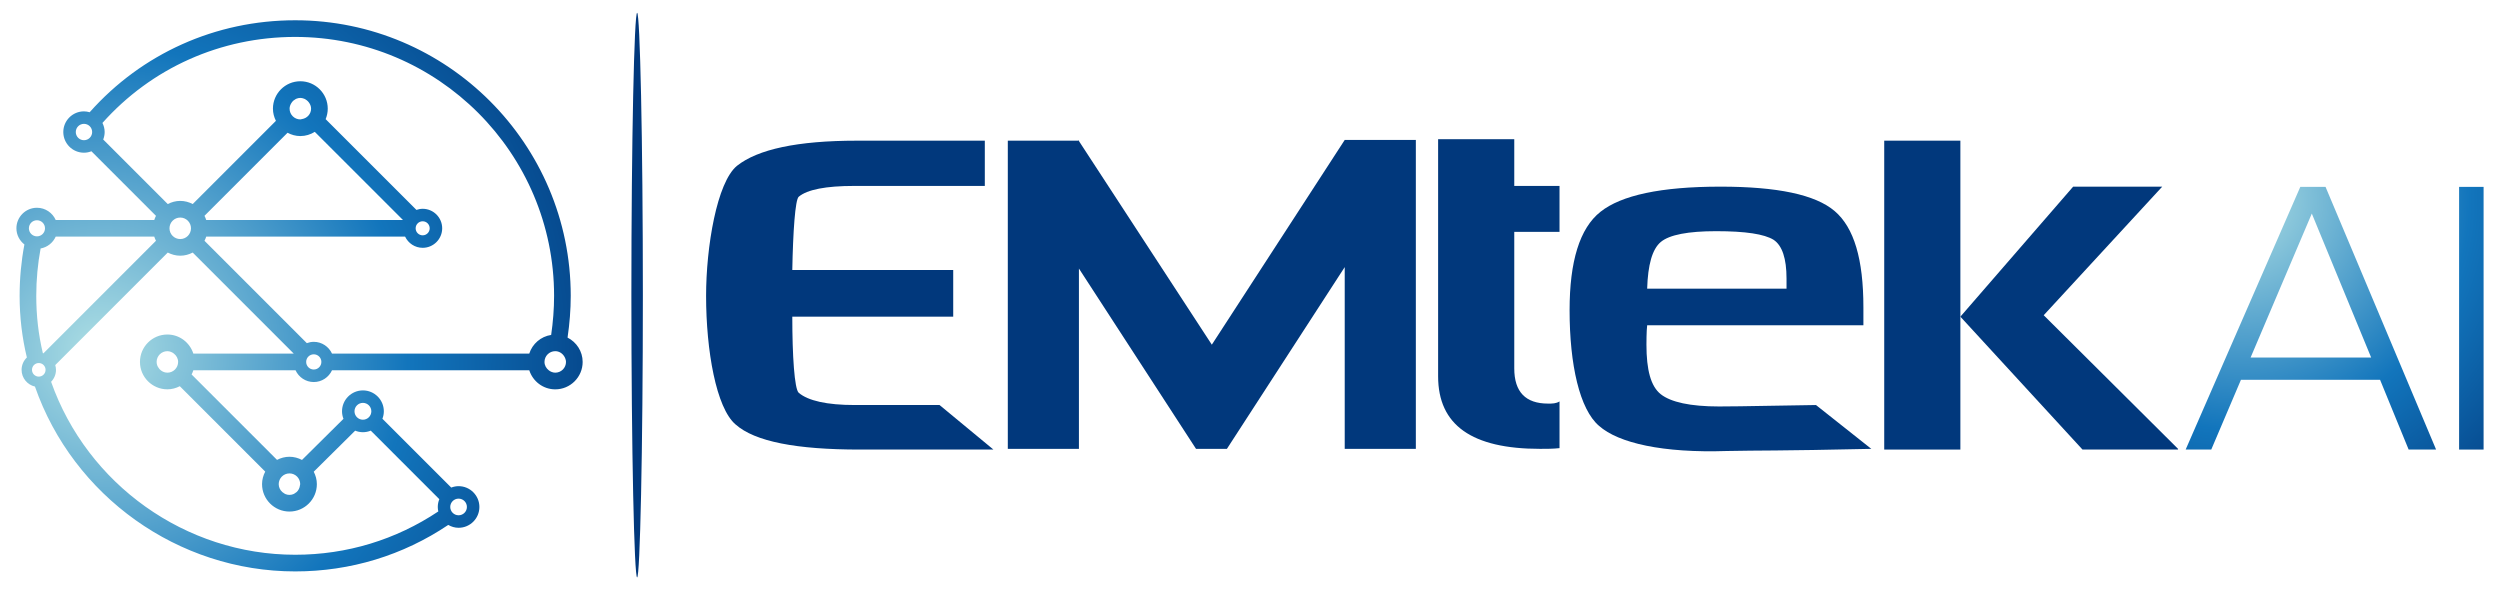<?xml version="1.0" encoding="UTF-8"?>
<svg id="Layer_1" xmlns="http://www.w3.org/2000/svg" version="1.1" xmlns:xlink="http://www.w3.org/1999/xlink" viewBox="0 0 468.067 111.873">
  <!-- Generator: Adobe Illustrator 29.4.0, SVG Export Plug-In . SVG Version: 2.1.0 Build 152)  -->
  <defs>
    <style>
      .st0 {
        fill: url(#radial-gradient);
      }

      .st1 {
        fill: url(#radial-gradient1);
      }

      .st2 {
        fill: url(#radial-gradient2);
      }

      .st3 {
        fill: #01387c;
      }
    </style>
    <radialGradient id="radial-gradient" cx="419.376" cy="37.451" fx="419.376" fy="37.451" r="77.826" gradientUnits="userSpaceOnUse">
      <stop offset="0" stop-color="#aedfe4"/>
      <stop offset=".553" stop-color="#1275bc"/>
      <stop offset="1" stop-color="#01387c"/>
    </radialGradient>
    <radialGradient id="radial-gradient1" cx="419.376" fx="419.376" r="77.826" xlink:href="#radial-gradient"/>
    <radialGradient id="radial-gradient2" cx="18.722" cy="65.951" fx="18.722" fy="65.951" r="104.275" xlink:href="#radial-gradient"/>
  </defs>
  <g>
    <path class="st0" d="M430.678,34.989h4.724l20.701,49.182h-5.14l-5.349-13.059h-26.05l-5.557,13.059h-4.794l21.465-49.182ZM432.832,39.99l-11.462,26.953h22.576l-11.114-26.953Z"/>
    <path class="st1" d="M460.41,34.989h4.585v49.182h-4.585v-49.182Z"/>
  </g>
  <path class="st3" d="M352.644,84.171h14.391V26.336h-14.257v57.835h-.135Z"/>
  <path class="st3" d="M407.788,84.036l-25.151-25.017,22.192-24.075h-16.678l-21.116,24.344,22.865,24.882h17.888v-.134Z"/>
  <path class="st3" d="M289.832,75.563c-4.169,0-6.321-2.152-6.321-6.59v-25.555h8.473v-8.608h-8.473v-8.742h-14.257v44.385c0,9.146,6.321,13.584,19.099,13.584,1.21,0,2.421,0,3.631-.134v-8.742c-.672.404-1.345.404-2.152.404"/>
  <path class="st3" d="M310.949,45.3c1.614-1.345,5.111-2.017,10.356-2.017,5.514,0,9.011.538,10.76,1.614,1.614,1.076,2.421,3.497,2.421,7.263v1.883h-26.093c.134-4.438.941-7.397,2.555-8.742ZM321.843,76.101c-5.38,0-9.011-.807-10.894-2.286-1.883-1.479-2.69-4.573-2.69-9.28,0-.269,0-2.555.135-3.631h40.484v-3.362c0-9.011-1.748-14.929-5.38-18.023-3.631-3.093-10.76-4.573-21.385-4.573-11.163,0-18.561,1.614-22.461,4.707s-5.783,9.28-5.783,18.426c0,10.222,1.883,18.561,5.514,21.654,3.631,3.228,11.97,5.111,23.941,4.707,6.187-.134,9.146,0,27.034-.403l-10.356-8.204c-15.333.269-16.678.269-18.157.269"/>
  <path class="st3" d="M160.444,75.832h0ZM175.911,75.832h-15.871c-5.245,0-8.742-.807-10.491-2.286-.807-.672-1.21-6.994-1.21-14.257h30.128v-8.742h-30.128c.134-7.128.538-13.181,1.21-13.719,1.614-1.345,5.111-2.017,10.356-2.017h24.479v-8.473h-23.941c-11.163,0-18.561,1.614-22.461,4.707-3.766,3.093-5.783,15.198-5.783,24.344,0,10.222,1.883,20.982,5.514,24.075,3.631,3.228,11.432,4.707,23.268,4.707h25.017l-10.087-8.339Z"/>
  <path class="st3" d="M120.363,55.253c0,29.186-.538,52.858-1.076,52.858s-1.076-23.672-1.076-52.858.538-52.858,1.076-52.858,1.076,23.672,1.076,52.858"/>
  <path class="st3" d="M265.084,84.036V26.201h-13.315l-24.882,38.332-25.017-38.332v.135h-13.181v57.7h13.315v-33.759l21.923,33.759h5.783l22.058-34.028v34.028h13.315Z"/>
  <path class="st2" d="M106.263,63.204c.38-2.596.594-5.209.594-7.817,0-28.448-23.145-51.592-51.593-51.592-14.898,0-28.723,6.24-38.478,17.222-.34-.098-.693-.167-1.064-.167-2.134,0-3.871,1.736-3.871,3.871s1.736,3.871,3.871,3.871c.493,0,.96-.101,1.394-.27l12.087,12.088c-.128.248-.234.507-.321.777H10.43c-.6-1.345-1.945-2.288-3.51-2.288-2.122,0-3.847,1.726-3.847,3.847,0,1.232.593,2.318,1.496,3.023-.59,3.113-.896,6.333-.896,9.62,0,4.007.46,7.806,1.357,11.541-.607.586-.988,1.404-.988,2.313,0,1.528,1.072,2.805,2.502,3.133,7.153,20.508,26.797,34.608,48.723,34.608,10.356,0,20.183-3.011,28.657-8.704.573.331,1.228.535,1.935.535,2.149,0,3.897-1.748,3.897-3.897s-1.748-3.897-3.897-3.897c-.486,0-.947.1-1.376.264l-12.886-12.886c.166-.434.267-.9.267-1.392,0-2.159-1.756-3.915-3.915-3.915s-3.915,1.756-3.915,3.915c0,.497.102.969.272,1.408l-7.766,7.696c-.707-.367-1.497-.595-2.346-.595-.842,0-1.626.223-2.328.585l-15.993-15.992c.13-.251.238-.512.325-.785h19.136c.595,1.295,1.897,2.202,3.413,2.202s2.819-.907,3.414-2.203h36.933c.664,2.064,2.581,3.572,4.863,3.572,2.829,0,5.131-2.302,5.131-5.131,0-1.995-1.156-3.709-2.823-4.557ZM15.722,26.253c-.847,0-1.533-.686-1.533-1.533s.686-1.533,1.533-1.533,1.533.686,1.533,1.533-.686,1.533-1.533,1.533ZM85.858,93.357c.861,0,1.559.698,1.559,1.559s-.698,1.559-1.559,1.559-1.559-.698-1.559-1.559.698-1.559,1.559-1.559ZM10.43,44.303h18.452c.087.27.192.528.32.776l-10.533,10.535-10.539,10.54c-.036-.01-.07-.024-.107-.033-.826-3.47-1.233-7.005-1.233-10.734,0-3.03.28-5.996.812-8.864,1.267-.229,2.317-1.075,2.828-2.22ZM5.41,42.745c0-.834.676-1.509,1.509-1.509s1.509.676,1.509,1.509-.676,1.509-1.509,1.509-1.509-.676-1.509-1.509ZM7.261,70.513c-.702,0-1.272-.57-1.272-1.272s.569-1.272,1.272-1.272,1.272.57,1.272,1.272-.57,1.272-1.272,1.272ZM67.948,75.428c.871,0,1.577.706,1.577,1.577s-.706,1.577-1.577,1.577-1.577-.706-1.577-1.577.706-1.577,1.577-1.577ZM54.193,88.632c1.112,0,2.013.901,2.013,2.013,0,.081-.037.15-.046.229h0s0,0,0,0c-.059.497-.278.936-.632,1.255-.044.041-.101.063-.148.1-.14.105-.277.214-.442.28-.227.094-.474.147-.736.149-.003,0-.005.002-.008.002-.003,0-.006-.002-.009-.002-.262-.001-.51-.055-.736-.149-.166-.066-.302-.175-.443-.28-.047-.037-.105-.059-.149-.1-.409-.368-.676-.889-.676-1.482,0-1.112.901-2.013,2.013-2.013ZM36.198,66.204c-.664-2.065-2.58-3.574-4.863-3.574-2.829,0-5.131,2.302-5.131,5.131s2.302,5.131,5.131,5.131c.843,0,1.627-.224,2.329-.585l15.992,15.992c-.367.706-.594,1.496-.594,2.346,0,2.829,2.302,5.131,5.131,5.131s5.131-2.302,5.131-5.131c0-.842-.223-1.626-.584-2.327l7.754-7.684c.451.181.94.287,1.455.287.521,0,1.016-.107,1.471-.292l12.832,12.83c-.183.451-.289.941-.289,1.457,0,.29.037.57.097.842-7.933,5.293-17.112,8.107-26.792,8.107-20.551,0-38.938-13.194-45.7-32.383.564-.58.915-1.369.915-2.241,0-.31-.058-.604-.14-.888l11.707-11.709,9.358-9.359c.705.365,1.492.59,2.339.59s1.63-.225,2.334-.588l18.917,18.917h-18.797ZM33.348,67.762c0,1.112-.901,2.013-2.013,2.013-.598,0-1.12-.273-1.489-.687-.044-.047-.068-.108-.107-.159-.1-.137-.204-.268-.268-.427-.094-.228-.149-.476-.149-.74,0-1.112.901-2.013,2.013-2.013.242,0,.468.052.678.137.204.074.381.187.548.319h0c.468.369.788.915.788,1.557ZM31.732,42.745c0-1.112.901-2.013,2.013-2.013s2.013.901,2.013,2.013-.901,2.013-2.013,2.013-2.013-.901-2.013-2.013ZM58.746,69.185c-.786,0-1.424-.637-1.424-1.424s.637-1.424,1.424-1.424,1.424.637,1.424,1.424-.637,1.424-1.424,1.424ZM99.093,66.203h-36.933c-.595-1.296-1.897-2.203-3.414-2.203-.458,0-.893.094-1.299.245l-19.161-19.161c.129-.25.235-.509.323-.78h37.236c.587,1.233,1.836,2.094,3.29,2.094,2.014,0,3.653-1.639,3.653-3.653s-1.639-3.653-3.653-3.653c-.411,0-.8.083-1.169.209l-16.999-16.993c.252-.606.394-1.268.394-1.964,0-2.829-2.302-5.131-5.131-5.131s-5.131,2.302-5.131,5.131c0,.823.213,1.591.559,2.281l-15.578,15.577c-.704-.364-1.49-.589-2.335-.589s-1.634.226-2.339.591l-12.085-12.086c.17-.435.271-.904.271-1.398,0-.614-.157-1.188-.413-1.704C28.34,12.746,41.3,6.913,55.265,6.913c26.73,0,48.475,21.746,48.475,48.475,0,2.441-.193,4.889-.547,7.32-1.941.293-3.512,1.667-4.101,3.495ZM58.243,20.344c0,1.001-.743,1.794-1.7,1.95h0c-.025.004-.051.009-.075.015-.082.01-.154.048-.238.048-1.112,0-2.013-.901-2.013-2.013,0-.373.129-.703.306-1.003,0-.001.002-.002.002-.004.112-.189.241-.359.406-.501.056-.051.125-.081.186-.125.125-.086.242-.178.385-.233.225-.091.468-.147.728-.147.235,0,.45.055.656.132.075.026.146.051.217.086.118.062.227.139.331.223.145.111.267.235.377.381h0c.255.337.433.736.433,1.192ZM56.23,25.475c.995,0,1.918-.297,2.705-.79l16.507,16.501h-36.834c-.087-.271-.193-.531-.323-.78l15.551-15.551c.718.383,1.524.62,2.393.62ZM77.82,42.745c0-.726.589-1.315,1.315-1.315s1.315.589,1.315,1.315-.589,1.315-1.315,1.315-1.315-.589-1.315-1.315ZM103.956,69.775c-.242,0-.467-.052-.676-.137-.204-.073-.38-.187-.547-.318h0c-.469-.369-.79-.916-.79-1.559,0-1.112.901-2.013,2.013-2.013.719,0,1.321.398,1.677.965h0c.087.138.161.277.213.435.073.192.124.394.124.614,0,1.112-.901,2.013-2.013,2.013Z"/>
</svg>